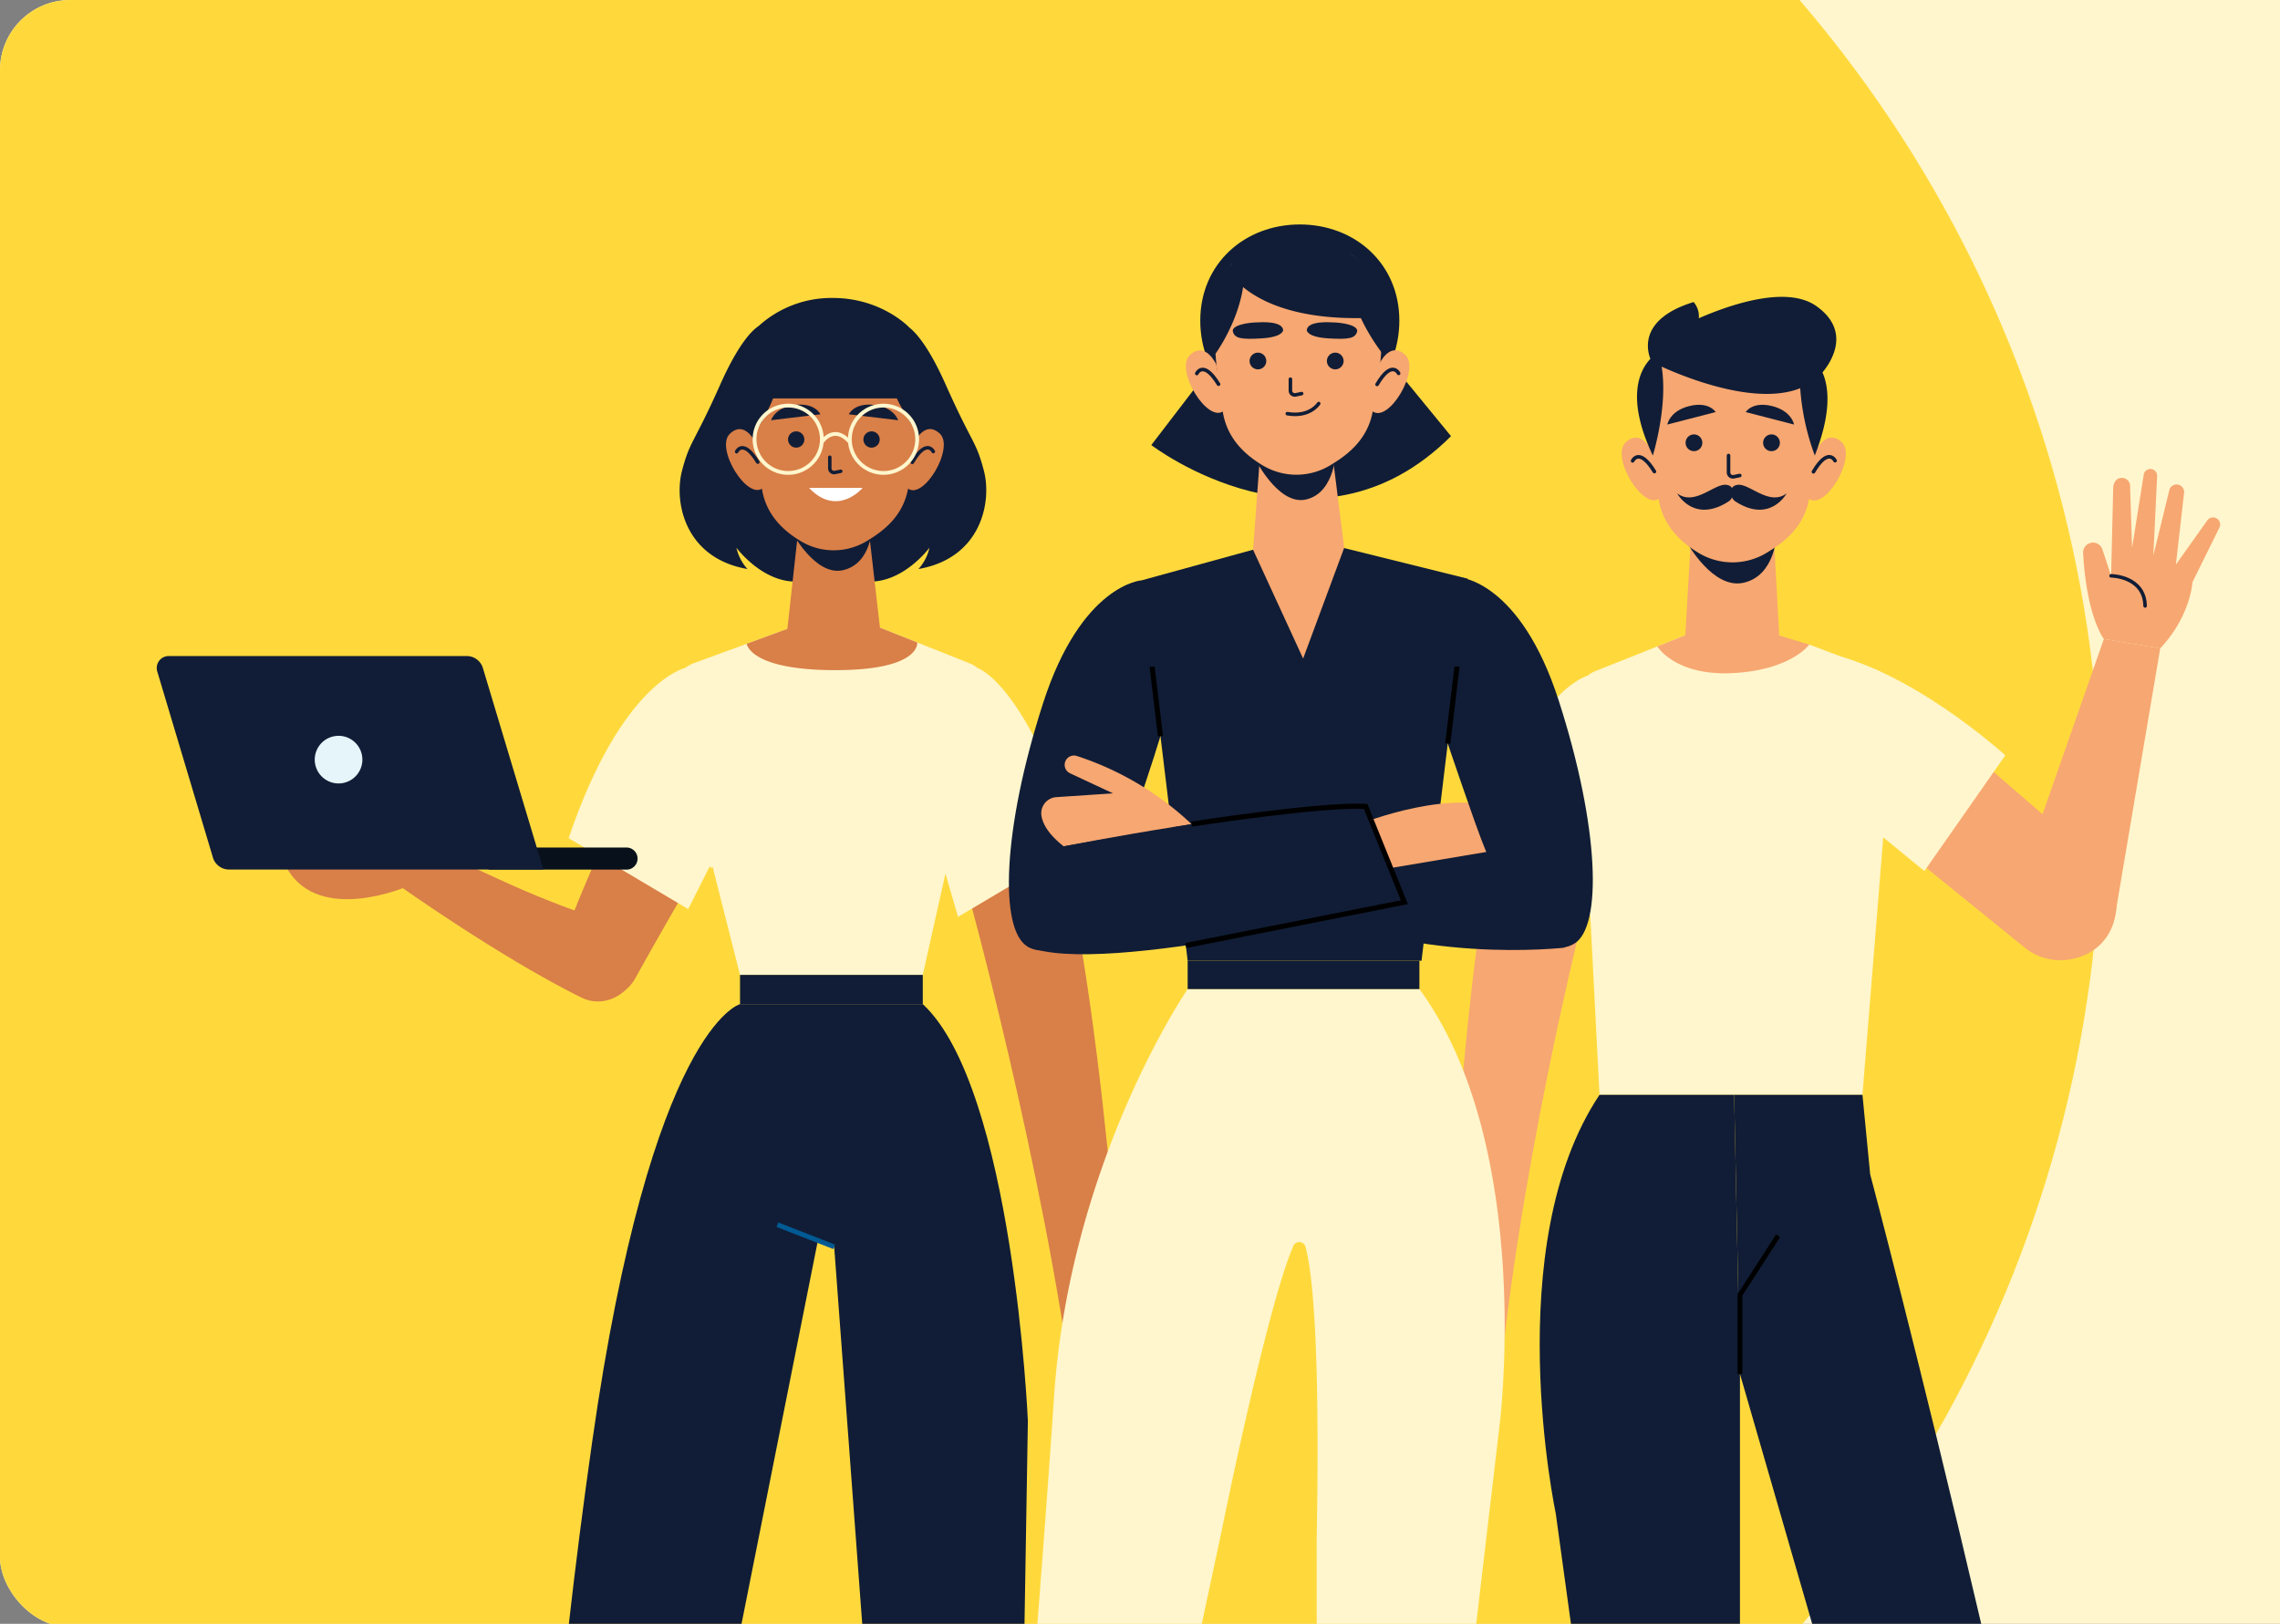 <svg xmlns="http://www.w3.org/2000/svg" xmlns:xlink="http://www.w3.org/1999/xlink" width="650" height="463" viewBox="0 0 650 463"><rect x="0" y="0" width="650" height="463" fill="#808080" stroke="none"/><defs><clipPath id="clip-path"><rect id="Rectangle_15277" data-name="Rectangle 15277" width="1640" height="464" rx="20" transform="translate(140 4166)" fill="#fff6cd"></rect></clipPath><clipPath id="clip-Artboard_10"><rect width="650" height="463"></rect></clipPath></defs><g id="Artboard_10" data-name="Artboard &#x2013; 10" clip-path="url(#clip-Artboard_10)"><g id="Group_76964" data-name="Group 76964" transform="translate(495)"><rect id="Rectangle_15066" data-name="Rectangle 15066" width="1640" height="464" rx="20" transform="translate(-495)" fill="#fff6cd"></rect><g id="Mask_Group_74989" data-name="Mask Group 74989" transform="translate(-635 -4166)" clip-path="url(#clip-path)"><circle id="Ellipse_75053" data-name="Ellipse 75053" cx="356" cy="356" r="356" transform="translate(27 4042)" fill="#ffd93c"></circle></g><g id="Group_76786" data-name="Group 76786" transform="translate(-450.318 64)"><g id="Group_76787" data-name="Group 76787"><path id="Path_53667" data-name="Path 53667" d="M62.109,147.629l-5.058,12.16s29.136,20.87,53.242,32.85c7.6,3.778,16.439-2.432,15.966-10.91l-.014-.261A11.291,11.291,0,0,0,118.6,171.41c-24.647-8.353-29.461-11.685-56.489-23.781" transform="translate(10.737 27.784)" fill="#d97f48"></path><path id="Path_53668" data-name="Path 53668" d="M65.753,161.074s-25.2,11.107-34.466-5.008L69.5,146.58Z" transform="translate(5.888 27.586)" fill="#d97f48"></path><path id="Path_53669" data-name="Path 53669" d="M132,111.211c-12.048,20.635-26.579,50.173-34.561,72.68-2.062,5.813.053,12.31,5.664,14.87l.2.091a11.522,11.522,0,0,0,14.934-4.826c18.214-32.863,34.436-58.472,34.436-58.472Z" transform="translate(18.192 20.93)" fill="#d97f48"></path><path id="Path_53670" data-name="Path 53670" d="M132.082,106.422s-18.106,3.845-33.249,48.545l34.081,20.217,12.565-24.957Z" transform="translate(18.6 20.028)" fill="#fff6cd"></path><path id="Path_53671" data-name="Path 53671" d="M118.944,155.822H79.615v-6.3h39.329a3.15,3.15,0,0,1,0,6.3" transform="translate(14.983 28.14)" fill="#08101c"></path><path id="Path_53672" data-name="Path 53672" d="M110.236,164.446H20.618a4.8,4.8,0,0,1-4.581-3.361L.159,108A3.407,3.407,0,0,1,3.41,103.57H88.386a4.8,4.8,0,0,1,4.581,3.363Z" transform="translate(0 19.492)" fill="#111d36"></path><path id="Path_53673" data-name="Path 53673" d="M51.385,128.3a6.789,6.789,0,1,1-7.885-5.478,6.789,6.789,0,0,1,7.885,5.478" transform="translate(7.135 23.095)" fill="#e6f5fa"></path><path id="Path_53674" data-name="Path 53674" d="M194.517,162.814s21.629,78.087,30.454,146.009l14.849-2.815s-4.61-99.526-19.586-161.095Z" transform="translate(36.608 27.273)" fill="#d97f48"></path><path id="Path_53675" data-name="Path 53675" d="M235.825,277.627s22.345,32.994-4.472,47.825a4.269,4.269,0,0,1-5.305-.96l-.173-.2a4.264,4.264,0,0,1,.286-5.772c3.809-3.862,8.933-11.864.768-22.317,0,0-4.286,1.093-3.568,9.6a3.511,3.511,0,0,1-6.906,1.163c-1.406-5.609-3.732-19.522,5.235-27Z" transform="translate(40.482 52.249)" fill="#d97f48"></path><path id="Path_53676" data-name="Path 53676" d="M199,106.422s13.835,4.033,28.587,50.755L193.512,177.4l-7.9-27.168Z" transform="translate(34.931 20.028)" fill="#fff6cd"></path><path id="Path_53677" data-name="Path 53677" d="M208.643,106.975,182.97,96.755l-26.395.354-26.485,9.708a10.327,10.327,0,0,0-6.457,12.235l19.448,76.718h52.1l17.964-80.258a7.44,7.44,0,0,0-4.508-8.537" transform="translate(23.208 18.209)" fill="#fff6cd"></path><rect id="Rectangle_15531" data-name="Rectangle 15531" width="52.105" height="8.338" transform="translate(166.29 213.979)" fill="#111d36"></rect><line id="Line_362" data-name="Line 362" x1="8.941" y1="35.272" transform="translate(149.566 148.006)" fill="none" stroke="#fff6cd" stroke-miterlimit="10" stroke-width="1.368"></line><line id="Line_363" data-name="Line 363" y1="37.097" x2="8.303" transform="translate(224.858 148.006)" fill="none" stroke="#fff6cd" stroke-miterlimit="10" stroke-width="1.368"></line><path id="Path_53678" data-name="Path 53678" d="M199.8,187.1h-52.1s-25.249,6.4-42.143,124.66c-2.575,18.024-4.8,35.595-6.713,52.438H148.04l21.739-109.143,4.754,1.25L182.557,364.2h46.23l.966-58.286S225.589,211.05,199.8,187.1" transform="translate(18.6 35.213)" fill="#111d36"></path><line id="Line_364" data-name="Line 364" x1="16.192" y1="6.321" transform="translate(176.942 285.201)" fill="none" stroke="#005a94" stroke-miterlimit="10" stroke-width="1.368"></line><path id="Path_53679" data-name="Path 53679" d="M212.2,66.9c-2.305-8.746-3.144-7.183-10.9-24.578-4.634-10.393-8.218-14.571-10.354-16.252,0,0-7.834-8.433-21.847-8.433a30.935,30.935,0,0,0-21.129,8.013c-2.032,1.353-5.851,5.28-10.929,16.672-7.754,17.4-8.593,15.832-10.9,24.578s.629,24.884,18.652,28.028a13.4,13.4,0,0,1-3.143-6.078s7.545,10.27,17.815,9.641h19.407c10.27.629,17.815-9.641,17.815-9.641a13.4,13.4,0,0,1-3.144,6.078C211.57,91.784,214.5,75.646,212.2,66.9" transform="translate(23.612 3.319)" fill="#111d36"></path><path id="Path_53680" data-name="Path 53680" d="M190.162,105.5l-10.626-4.23-3.208-27.956a16.448,16.448,0,0,1-7.705,4.192c-4.394.816-8.65-1.753-8.7-1.785s-3.588-2.974-3.588-2.974l-3.189,28.877-11.58,4.244s.749,7.522,25.239,7.522,23.362-7.891,23.362-7.891" transform="translate(26.642 13.691)" fill="#d97f48"></path><path id="Path_53681" data-name="Path 53681" d="M152.29,73.878s6.726,12.989,14.737,11.129c8.361-1.943,8.323-12.928,8.323-12.928Z" transform="translate(28.661 13.565)" fill="#111d36"></path><path id="Path_53682" data-name="Path 53682" d="M195.25,46.408c0,15.909-12.379,28.8-27.649,28.8s-27.648-12.9-27.648-28.8S152.331,19.679,167.6,19.679,195.25,30.5,195.25,46.408" transform="translate(26.339 3.704)" fill="#111d36"></path><path id="Path_53683" data-name="Path 53683" d="M189.848,47.311a112.126,112.126,0,0,1-2.757,24.549c-1.349,5.946-5.144,10.1-10.506,13.447l-.977.61a18.193,18.193,0,0,1-18.765.21c-5.81-3.44-9.877-7.975-11.13-14.356a163.98,163.98,0,0,1-2.526-24.46s-2.166-25.035,23-24.549,23.663,24.549,23.663,24.549" transform="translate(26.939 4.282)" fill="#d97f48"></path><path id="Path_53684" data-name="Path 53684" d="M147.165,65.863c-4.434,3.828-13.769-11.331-9.476-15.419s7.33,2.564,7.33,2.564l.871,4.791,1.3,6.447.334,1.446Z" transform="translate(25.706 9.243)" fill="#d97f48"></path><path id="Path_53685" data-name="Path 53685" d="M139.138,54.709s1.814-3.927,6.035,2.968" transform="translate(26.186 10.087)" fill="none" stroke="#111d36" stroke-linecap="round" stroke-linejoin="round" stroke-width="1.004"></path><path id="Path_53686" data-name="Path 53686" d="M180.176,65.954c4.5,3.752,13.573-11.566,9.21-15.578s-7.285,2.689-7.285,2.689l-.789,4.8-1.185,6.47-.31,1.451Z" transform="translate(33.841 9.24)" fill="#d97f48"></path><path id="Path_53687" data-name="Path 53687" d="M187.27,54.672s-1.882-3.895-5.985,3.07" transform="translate(34.118 10.085)" fill="none" stroke="#111d36" stroke-linecap="round" stroke-linejoin="round" stroke-width="1.004"></path><path id="Path_53688" data-name="Path 53688" d="M143.808,54.321s10.06-13.6,7.74-27.381A19.826,19.826,0,0,0,142.136,40.4c-1.945,9.7,1.672,13.923,1.672,13.923" transform="translate(26.642 5.07)" fill="#111d36"></path><path id="Path_53689" data-name="Path 53689" d="M184.4,54.734s-12.092-14.793-9.772-28.571a23.01,23.01,0,0,1,10.051,14.382c1.944,9.7-.279,14.189-.279,14.189" transform="translate(32.809 4.924)" fill="#111d36"></path><path id="Path_53690" data-name="Path 53690" d="M137.17,46.091h60.914s-6.862-25.8-32.552-27.342S137.17,46.091,137.17,46.091" transform="translate(25.815 3.517)" fill="#111d36"></path><path id="Path_53691" data-name="Path 53691" d="M156.118,51.972a2.32,2.32,0,1,1-2.319-2.319,2.319,2.319,0,0,1,2.319,2.319" transform="translate(28.508 9.345)" fill="#111d36"></path><path id="Path_53692" data-name="Path 53692" d="M174.2,51.972a2.32,2.32,0,1,1-2.319-2.319,2.319,2.319,0,0,1,2.319,2.319" transform="translate(31.91 9.345)" fill="#111d36"></path><path id="Path_53693" data-name="Path 53693" d="M161.49,55.859l0,3.13a1.22,1.22,0,0,0,1.45,1.224l1.665-.349" transform="translate(30.392 10.513)" fill="none" stroke="#111d36" stroke-linecap="round" stroke-linejoin="round" stroke-width="0.988"></path><path id="Path_53694" data-name="Path 53694" d="M161.459,45.993l-14.06,1.69s1.129-3.729,6.874-4.369,7.186,2.679,7.186,2.679" transform="translate(27.74 8.136)" fill="#111d36"></path><path id="Path_53695" data-name="Path 53695" d="M166.055,45.993l14.06,1.69s-1.129-3.729-6.874-4.369-7.186,2.679-7.186,2.679" transform="translate(31.251 8.136)" fill="#111d36"></path><path id="Path_53696" data-name="Path 53696" d="M162.623,53.066a9.593,9.593,0,1,1-9.592-9.592A9.593,9.593,0,0,1,162.623,53.066Z" transform="translate(26.995 8.182)" fill="none" stroke="#fff6cd" stroke-miterlimit="10" stroke-width="1.083"></path><path id="Path_53697" data-name="Path 53697" d="M185.489,53.066a9.593,9.593,0,1,1-9.592-9.592A9.593,9.593,0,0,1,185.489,53.066Z" transform="translate(31.298 8.182)" fill="none" stroke="#fff6cd" stroke-miterlimit="10" stroke-width="1.083"></path><path id="Path_53698" data-name="Path 53698" d="M159.584,52.585s3.388-5.209,7.984,0" transform="translate(30.034 9.461)" fill="none" stroke="#fff6cd" stroke-miterlimit="10" stroke-width="1.083"></path><path id="Path_53699" data-name="Path 53699" d="M156.5,63.217h15.3s-7.171,8.551-15.3,0" transform="translate(29.454 11.897)" fill="#fff"></path><path id="Path_53700" data-name="Path 53700" d="M439.349,127.4l34.937,30.236a16.043,16.043,0,0,1-20.6,24.595L419.07,154.177Z" transform="translate(78.868 23.977)" fill="#f7a771"></path><path id="Path_53701" data-name="Path 53701" d="M398.694,102.476c25.41,4.106,53.3,29.615,53.3,29.615l-23.064,32.993-30.37-24.875Z" transform="translate(75.008 19.286)" fill="#fff6cd"></path><path id="Path_53702" data-name="Path 53702" d="M471.294,99.489l-25.115,71.757a14.654,14.654,0,1,0,28.3,7.092l12.881-76.193Z" transform="translate(83.812 18.724)" fill="#f7a771"></path><path id="Path_53703" data-name="Path 53703" d="M468.12,103.844s-4.937-6.359-5.914-24.542a2.819,2.819,0,0,1,5.474-1.073l2.5,7.59,14.01,20.681Z" transform="translate(86.986 14.368)" fill="#f7a771"></path><path id="Path_53704" data-name="Path 53704" d="M468.917,89.146l.607-25.234c.051-1.074.762-2.582,2.133-2.64a2.3,2.3,0,0,1,2.666,2.051l.568,17.892,3.328-20.921a1.924,1.924,0,0,1,3.821.393l-1.086,22.708,4.554-18.659a2.144,2.144,0,0,1,4.212.752l-2.34,20.474,9.047-12.741a2.022,2.022,0,0,1,3.283,2.34L492.1,90.981s-.479,9.6-9.176,18.846l-13.446-7.992Z" transform="translate(88.25 11.042)" fill="#f7a771"></path><path id="Path_53705" data-name="Path 53705" d="M468.917,84.319s9.513.042,9.691,8.584" transform="translate(88.25 15.869)" fill="none" stroke="#111d36" stroke-linecap="round" stroke-linejoin="round" stroke-width="1.017"></path><path id="Path_53706" data-name="Path 53706" d="M406.919,101.233l19,7.2c4.97,1.822,6.237,7.337,4.937,12.468L422.075,229.62H347.114L341.34,117.363a7.44,7.44,0,0,1,4.508-8.537l25.673-10.22Z" transform="translate(64.206 18.558)" fill="#fff6cd"></path><line id="Line_365" data-name="Line 365" y1="21.702" x2="1.754" transform="translate(492.211 153.065)" fill="none" stroke="#fff6cd" stroke-miterlimit="10" stroke-width="1.458"></line><path id="Path_53707" data-name="Path 53707" d="M349.186,166.4s-20.368,79.154-25.46,147.458l-14.981-2s2.2-99.629,13.782-161.925Z" transform="translate(58.106 28.218)" fill="#f7a771"></path><path id="Path_53708" data-name="Path 53708" d="M348.361,108.273s-16.883,4.033-31.635,50.755l37.128,20.218,7.9-27.167Z" transform="translate(59.607 20.377)" fill="#fff6cd"></path><path id="Path_53709" data-name="Path 53709" d="M394.79,103.006l-1.467-26.942s-4.977,3.475-9.5,4.316-8.9-1.8-8.96-1.836L369.6,75.481l-1.584,27.475-.049,0-7.917,3.151s4.974,8.472,21.56,7.61,21.755-8.134,21.755-8.134Z" transform="translate(67.761 14.205)" fill="#f7a771"></path><path id="Path_53710" data-name="Path 53710" d="M367.183,76.7s7.326,13.371,16.051,11.455c9.108-2,9.449-13.657,9.449-13.657Z" transform="translate(69.103 14.02)" fill="#111d36"></path><path id="Path_53711" data-name="Path 53711" d="M406.318,49.295a115.334,115.334,0,0,1-2.839,25.271c-1.388,6.122-5.293,10.4-10.814,13.843l-1.005.627a18.73,18.73,0,0,1-19.318.217c-5.981-3.541-10.169-8.209-11.458-14.778a168.84,168.84,0,0,1-2.6-25.18s-2.23-25.772,23.674-25.271,24.359,25.271,24.359,25.271" transform="translate(67.42 4.52)" fill="#f7a771"></path><path id="Path_53712" data-name="Path 53712" d="M362.379,68.391c-4.564,3.941-14.174-11.665-9.754-15.872s7.545,2.639,7.545,2.639l.9,4.931,1.334,6.637.343,1.489Z" transform="translate(66.15 9.627)" fill="#f7a771"></path><path id="Path_53713" data-name="Path 53713" d="M354.116,56.91s1.868-4.042,6.213,3.055" transform="translate(66.644 10.495)" fill="none" stroke="#111d36" stroke-linecap="round" stroke-linejoin="round" stroke-width="1.033"></path><path id="Path_53714" data-name="Path 53714" d="M396.362,68.486c4.63,3.863,13.972-11.906,9.481-16.037s-7.5,2.769-7.5,2.769l-.813,4.945-1.22,6.66-.318,1.494Z" transform="translate(74.525 9.623)" fill="#f7a771"></path><path id="Path_53715" data-name="Path 53715" d="M403.663,56.871s-1.937-4.009-6.16,3.161" transform="translate(74.81 10.493)" fill="none" stroke="#111d36" stroke-linecap="round" stroke-linejoin="round" stroke-width="1.033"></path><path id="Path_53716" data-name="Path 53716" d="M371.6,52.772a2.388,2.388,0,1,1-2.388-2.388,2.388,2.388,0,0,1,2.388,2.388" transform="translate(69.035 9.482)" fill="#111d36"></path><path id="Path_53717" data-name="Path 53717" d="M390.2,52.772a2.388,2.388,0,1,1-2.388-2.388,2.388,2.388,0,0,1,2.388,2.388" transform="translate(72.537 9.482)" fill="#111d36"></path><path id="Path_53718" data-name="Path 53718" d="M377.126,55.453l0,4.791a1.257,1.257,0,0,0,1.492,1.259l1.713-.359" transform="translate(70.975 10.436)" fill="none" stroke="#111d36" stroke-linecap="round" stroke-linejoin="round" stroke-width="1.017"></path><path id="Path_53719" data-name="Path 53719" d="M381.248,45.35l13.781,3.56s-.626-3.865-6.264-5.27-7.517,1.71-7.517,1.71" transform="translate(71.75 8.144)" fill="#111d36"></path><path id="Path_53720" data-name="Path 53720" d="M376.224,45.35l-13.781,3.56s.626-3.865,6.264-5.27,7.517,1.71,7.517,1.71" transform="translate(68.211 8.144)" fill="#111d36"></path><path id="Path_53721" data-name="Path 53721" d="M379.5,67.2a2.473,2.473,0,0,0,1.035-1.423c.322-1.188.461-3.085-1.826-3.3-3.36-.316-8.986,6.147-13.909,2.443,0,0,4.705,8.739,14.7,2.279" transform="translate(68.655 11.757)" fill="#111d36"></path><path id="Path_53722" data-name="Path 53722" d="M378.941,67.2a2.471,2.471,0,0,1-1.03-1.423c-.321-1.188-.46-3.085,1.819-3.3,3.345-.316,8.947,6.147,13.848,2.443,0,0-4.685,8.739-14.637,2.279" transform="translate(71.089 11.757)" fill="#111d36"></path><path id="Path_53723" data-name="Path 53723" d="M406.295,20.006c-8.468-5.99-24.587-.418-33.506,3.468a6.2,6.2,0,0,0-1.489-4.621c-15.318,4.7-13.393,13.422-12.323,16.206-3,3.158-7.13,11.037.7,27.56,0,0,4.374-14.111,2.513-25.341,7.261,3.285,26.97,11.152,39.5,6.147a69.109,69.109,0,0,0,4.166,19.194c4.739-12.121,4.074-19.416,2.189-23.7,2.161-2.58,8.522-11.646-1.747-18.909" transform="translate(66.842 3.27)" fill="#111d36"></path><path id="Path_53724" data-name="Path 53724" d="M400.834,360.107h48.172c-17.792-76.028-31.751-128.581-31.751-128.581l-2.2-22.657H378.476l1.654,79.584Z" transform="translate(71.229 39.309)" fill="#111d36"></path><path id="Path_53725" data-name="Path 53725" d="M388.911,288.453l-1.654-79.584H348.871c-28.731,43-12.469,119.4-12.469,119.4l4.377,31.834h48.132Z" transform="translate(62.448 39.309)" fill="#111d36"></path><path id="Path_53726" data-name="Path 53726" d="M379.868,282.088V259.536l10.876-16.849" transform="translate(71.491 45.674)" fill="none" stroke="#000" stroke-miterlimit="10" stroke-width="1.368"></path><path id="Path_53727" data-name="Path 53727" d="M263.727,338.447s12.943-64.235,20.558-81.747a1.835,1.835,0,0,1,3.451.29c1.835,6.674,4.253,26.342,3.174,84.23l.025,23.663h45.427l6.693-56.947s10.119-79.37-22.843-124.447H254.145s-33.688,49-38.126,116.681c-.987,15.058-2.689,38.057-4.739,64.713h46.806Z" transform="translate(39.763 34.532)" fill="#fff6cd"></path><path id="Path_53728" data-name="Path 53728" d="M268.075,78.128,236.3,86.863l13.134,108.46h66.671L329.258,86.388l-35.222-8.737Z" transform="translate(44.472 14.614)" fill="#111d36"></path><rect id="Rectangle_15532" data-name="Rectangle 15532" width="66.067" height="8.083" transform="translate(293.907 209.938)" fill="#111d36"></rect><path id="Path_53729" data-name="Path 53729" d="M289.09,144.744s27.228-10.924,41.813-3.3l1.375,17.528L287.82,164.56Z" transform="translate(54.167 26.111)" fill="#f7a771"></path><path id="Path_53730" data-name="Path 53730" d="M350.525,178.125s-44.2,5.309-80.023-13.491l30.342-9.191,37.486-6.306Z" transform="translate(50.908 28.068)" fill="#111d36"></path><path id="Path_53731" data-name="Path 53731" d="M314.444,84.724s17.168,1.1,28.112,35.092c11.627,36.121,12.471,64.56,4.4,69.329s-18.083-5.76-28.354-34.847-15.009-44.752-15.009-44.752Z" transform="translate(57.136 15.945)" fill="#111d36"></path><line id="Line_367" data-name="Line 367" y1="21.913" x2="2.645" transform="translate(368.055 126.094)" fill="none" stroke="#000" stroke-miterlimit="10" stroke-width="1.458"></line><path id="Path_53732" data-name="Path 53732" d="M242.293,85.4s-17.168,1.1-28.11,35.092c-11.628,36.121-12.473,64.56-4.4,69.329s19.293-5.76,29.564-34.847,13.8-44.752,13.8-44.752Z" transform="translate(38.48 16.073)" fill="#111d36"></path><line id="Line_368" data-name="Line 368" x1="2.384" y1="19.816" transform="translate(283.77 126.094)" fill="none" stroke="#000" stroke-miterlimit="10" stroke-width="1.458"></line><path id="Path_53733" data-name="Path 53733" d="M255.071,147a86.661,86.661,0,0,0-32.7-19.429,2.654,2.654,0,0,0-1.949,4.925l12.272,5.733-16.107,1.074a4.62,4.62,0,0,0-4.326,5.173c.329,2.319,1.9,5.347,6.368,8.86Z" transform="translate(39.939 23.985)" fill="#f7a771"></path><path id="Path_53734" data-name="Path 53734" d="M219.246,151.044s58.376-11.516,86.07-11.4l11.051,27.321s-86.407,21.663-107.429,12.653Z" transform="translate(39.322 26.281)" fill="#111d36"></path><path id="Path_53735" data-name="Path 53735" d="M248.283,144.715s36.693-5.725,49.628-5.064l1.561,3.858" transform="translate(46.727 26.272)" fill="none" stroke="#000" stroke-miterlimit="10" stroke-width="1.458"></path><path id="Path_53736" data-name="Path 53736" d="M246.912,178.7l62.308-12.344-9.49-23.462" transform="translate(46.469 26.892)" fill="none" stroke="#000" stroke-miterlimit="10" stroke-width="1.458"></path><path id="Path_53737" data-name="Path 53737" d="M251.666,38.99,238.63,56s46.885,36.014,85.446-2.546L310.32,36.671Z" transform="translate(44.91 6.901)" fill="#111d36"></path><path id="Path_53738" data-name="Path 53738" d="M288.933,81.174,285.64,55.049a16.877,16.877,0,0,1-7.909,4.3c-4.509.838-8.877-1.8-8.933-1.831s-3.682-3.054-3.682-3.054l-1.99,27.071a6.042,6.042,0,0,1-.084.953l14.277,31.037L289,82.014a5.633,5.633,0,0,1-.07-.84" transform="translate(49.504 10.251)" fill="#f7a771"></path><path id="Path_53739" data-name="Path 53739" d="M263.042,55.625s6.9,14.582,15.125,12.672c8.582-1.994,8.543-14.519,8.543-14.519Z" transform="translate(49.504 10.121)" fill="#111d36"></path><path id="Path_53740" data-name="Path 53740" d="M307.132,27.433c0,16.326-12.7,29.561-28.377,29.561s-28.377-13.235-28.377-29.561S263.083,0,278.756,0s28.377,11.107,28.377,27.433" transform="translate(47.121)" fill="#111d36"></path><path id="Path_53741" data-name="Path 53741" d="M301.589,28.36a115.025,115.025,0,0,1-2.829,25.195c-1.384,6.1-5.279,10.368-10.783,13.8l-1,.626a18.673,18.673,0,0,1-19.26.216c-5.962-3.53-10.138-8.185-11.422-14.734a168.2,168.2,0,0,1-2.593-25.1S251.477,2.666,277.3,3.165,301.589,28.36,301.589,28.36" transform="translate(47.737 0.594)" fill="#f7a771"></path><path id="Path_53742" data-name="Path 53742" d="M257.782,47.4c-4.551,3.929-14.131-11.63-9.725-15.824s7.524,2.631,7.524,2.631l.894,4.917,1.33,6.617.343,1.484Z" transform="translate(46.471 5.686)" fill="#f7a771"></path><path id="Path_53743" data-name="Path 53743" d="M249.544,35.952s1.862-4.03,6.194,3.045" transform="translate(46.964 6.551)" fill="none" stroke="#111d36" stroke-linecap="round" stroke-linejoin="round" stroke-width="1.03"></path><path id="Path_53744" data-name="Path 53744" d="M291.662,47.494c4.617,3.851,13.93-11.87,9.452-15.988s-7.476,2.759-7.476,2.759l-.809,4.931-1.217,6.64-.318,1.489Z" transform="translate(54.821 5.682)" fill="#f7a771"></path><path id="Path_53745" data-name="Path 53745" d="M298.942,35.913s-1.931-4-6.142,3.151" transform="translate(55.105 6.549)" fill="none" stroke="#111d36" stroke-linecap="round" stroke-linejoin="round" stroke-width="1.03"></path><path id="Path_53746" data-name="Path 53746" d="M302.613,22.29a23.459,23.459,0,0,0-9.2-14.008A20.061,20.061,0,0,0,281.6,2.511s-16.126-3.637-22.8,8.56A20.832,20.832,0,0,0,252.62,22.29c-1.995,9.955,1.717,14.289,1.717,14.289s6.341-8.578,7.937-19.1c4.886,4.041,14.786,9.1,33.575,8.843a56.877,56.877,0,0,0,6.477,10.526s2.283-4.608.286-14.563" transform="translate(47.432 0.377)" fill="#111d36"></path><path id="Path_53747" data-name="Path 53747" d="M266.971,33.144a2.381,2.381,0,1,1-2.381-2.381,2.381,2.381,0,0,1,2.381,2.381" transform="translate(49.348 5.79)" fill="#111d36"></path><path id="Path_53748" data-name="Path 53748" d="M285.524,33.144a2.381,2.381,0,1,1-2.381-2.381,2.381,2.381,0,0,1,2.381,2.381" transform="translate(52.839 5.79)" fill="#111d36"></path><path id="Path_53749" data-name="Path 53749" d="M272.007,37.132l0,3.213A1.254,1.254,0,0,0,273.5,41.6l1.709-.359" transform="translate(51.191 6.988)" fill="none" stroke="#111d36" stroke-linecap="round" stroke-linejoin="round" stroke-width="1.014"></path><path id="Path_53750" data-name="Path 53750" d="M282.987,23.5s-6.972-.572-7.042,2.266c0,0,.006,1.921,6.088,2.3s7.665-.064,8.221-1.869-4-2.682-7.267-2.7" transform="translate(51.933 4.414)" fill="#111d36"></path><path id="Path_53751" data-name="Path 53751" d="M265.485,23.5s6.972-.572,7.042,2.266c0,0-.006,1.921-6.088,2.3s-7.665-.064-8.221-1.869,4-2.682,7.267-2.7" transform="translate(48.588 4.414)" fill="#111d36"></path><path id="Path_53752" data-name="Path 53752" d="M280.216,42.977s-2.5,4.022-8.954,2.885" transform="translate(51.051 8.088)" fill="none" stroke="#111d36" stroke-linecap="round" stroke-linejoin="round" stroke-width="1.014"></path></g></g></g></g></svg>
